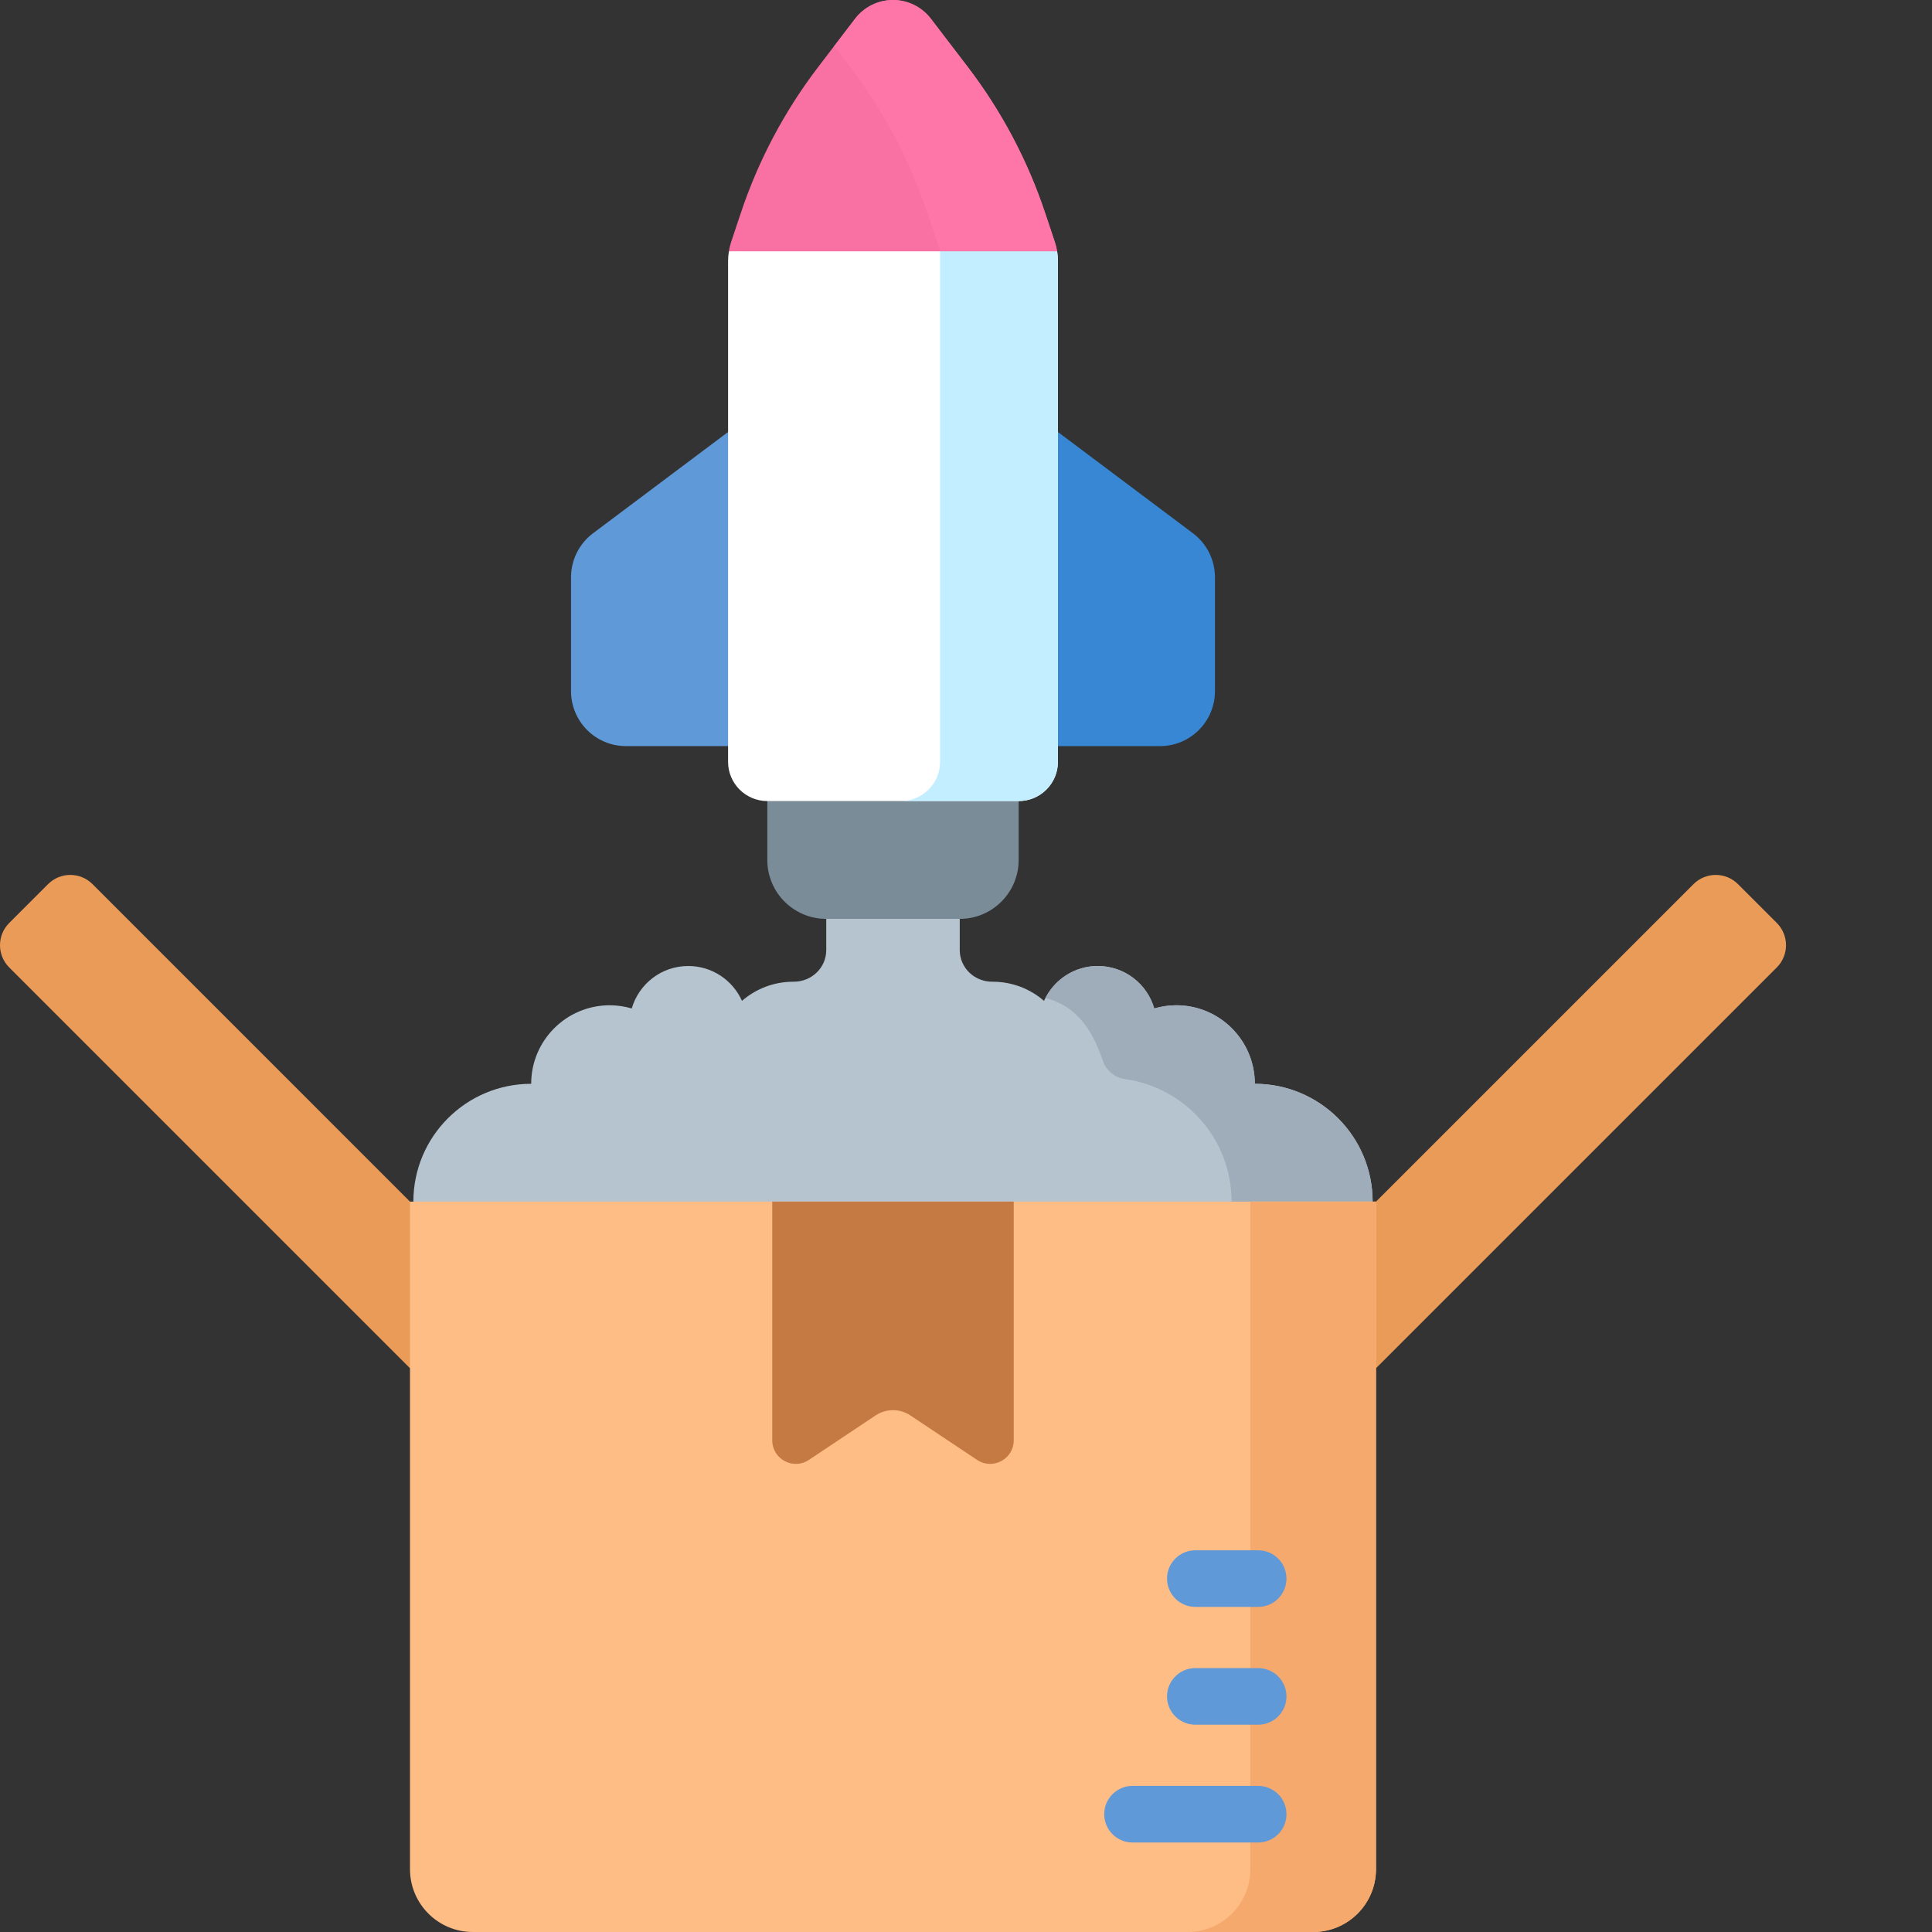 <svg width="80" height="80" viewBox="0 0 80 80" fill="none" xmlns="http://www.w3.org/2000/svg">
<rect x="0" y="0" width="80" height="80" fill="#333333" stroke="none"/>
<path d="M43.805 17.887L49.398 22.082C49.971 22.512 50.309 23.187 50.309 23.903V28.618C50.309 29.876 49.289 30.895 48.032 30.895H42.242L43.805 17.887Z" fill="#3887D5"/>
<path d="M30.149 17.887L24.555 22.082C23.982 22.512 23.645 23.187 23.645 23.903V28.618C23.645 29.876 24.664 30.895 25.921 30.895H31.711L30.149 17.887Z" fill="#5F99D7"/>
<path d="M56.837 49.757C56.837 47.062 54.653 44.878 51.959 44.878C51.959 43.082 50.503 41.626 48.707 41.626C48.39 41.626 48.085 41.674 47.795 41.758C47.501 40.743 46.565 40 45.455 40C44.463 40 43.611 40.593 43.23 41.443C42.66 40.95 41.919 40.651 41.107 40.651C41.102 40.651 41.097 40.651 41.092 40.651C40.352 40.654 39.741 40.078 39.741 39.337V36.486H34.213V39.337C34.213 40.078 33.602 40.654 32.862 40.651C32.857 40.651 32.852 40.651 32.847 40.651C32.035 40.651 31.294 40.95 30.724 41.443C30.343 40.593 29.491 40 28.499 40C27.389 40 26.454 40.743 26.159 41.758C25.869 41.674 25.564 41.626 25.247 41.626C23.451 41.626 21.995 43.082 21.995 44.878C19.301 44.878 17.117 47.062 17.117 49.757L36.977 52.882L56.837 49.757Z" fill="#B6C4CF"/>
<path d="M51.961 44.878C51.961 43.082 50.505 41.626 48.709 41.626C48.392 41.626 48.087 41.674 47.797 41.758C47.502 40.743 46.567 40 45.457 40C44.511 40 43.694 40.54 43.289 41.327C44.552 41.641 45.226 42.614 45.664 43.917C45.802 44.325 46.16 44.625 46.587 44.684C49.079 45.03 50.997 47.169 50.997 49.756L53.804 51.319L56.839 49.756C56.839 47.062 54.655 44.878 51.961 44.878Z" fill="#9FACBA"/>
<path d="M31.773 31.608H42.18V35.61C42.18 36.957 41.088 38.049 39.741 38.049H34.212C32.865 38.049 31.773 36.957 31.773 35.61V31.608Z" fill="#7A8C98"/>
<path d="M0.381 40.059L16.977 56.655L18.475 53.58L16.977 49.757L3.83 36.609C3.322 36.102 2.499 36.102 1.991 36.609L0.381 38.219C-0.127 38.727 -0.127 39.551 0.381 40.059Z" fill="#EA9B58"/>
<path d="M73.574 40.059L56.978 56.655L55.48 53.581L56.978 49.757L70.125 36.609C70.633 36.102 71.457 36.102 71.965 36.609L73.575 38.219C74.082 38.727 74.082 39.551 73.574 40.059Z" fill="#EA9B58"/>
<path d="M54.375 80H19.578C18.141 80 16.977 78.835 16.977 77.398V49.756H56.977V77.398C56.977 78.835 55.812 80 54.375 80Z" fill="#FFBD86"/>
<path d="M51.773 49.756V77.398C51.773 78.835 50.609 80 49.172 80H54.375C55.812 80 56.977 78.835 56.977 77.398V49.756H51.773Z" fill="#F6A96C"/>
<path d="M40.46 60.452L37.698 58.611C37.261 58.32 36.692 58.32 36.255 58.611L33.493 60.452C32.845 60.884 31.977 60.419 31.977 59.64V49.756H41.977V59.64C41.977 60.419 41.108 60.884 40.46 60.452Z" fill="#C57A44"/>
<path d="M43.677 10.022L43.278 8.827C42.55 6.643 41.465 4.595 40.066 2.766L38.544 0.775C38.17 0.287 37.59 0 36.976 0C36.361 0 35.781 0.287 35.407 0.775L33.885 2.766C32.486 4.595 31.401 6.643 30.673 8.828L30.274 10.022C30.233 10.148 30.201 10.276 30.18 10.407L36.976 11.969L43.772 10.407C43.75 10.276 43.719 10.148 43.677 10.022Z" fill="#F970A3"/>
<path d="M30.182 10.406C30.16 10.54 30.148 10.676 30.148 10.812V31.544C30.148 32.442 30.876 33.17 31.774 33.17H42.181C43.079 33.17 43.807 32.442 43.807 31.544V10.812C43.807 10.676 43.795 10.54 43.774 10.406H30.182Z" fill="white"/>
<path d="M43.679 10.022L43.281 8.827C42.553 6.643 41.468 4.595 40.069 2.766L38.546 0.775C38.173 0.287 37.593 0 36.978 0C36.363 0 35.783 0.287 35.41 0.775L34.539 1.914L35.191 2.766C36.59 4.595 37.675 6.643 38.403 8.828L38.929 10.407L41.162 11.969L43.774 10.407C43.753 10.276 43.721 10.148 43.679 10.022Z" fill="#FE76A8"/>
<path d="M38.927 10.406V31.544C38.927 32.443 38.199 33.17 37.301 33.17H42.179C43.077 33.17 43.805 32.443 43.805 31.544V10.812C43.805 10.676 43.793 10.54 43.772 10.406H38.927Z" fill="#C3EEFF"/>
<path d="M52.098 76.294H46.895C46.247 76.294 45.723 75.769 45.723 75.122C45.723 74.475 46.247 73.95 46.895 73.95H52.098C52.745 73.95 53.27 74.475 53.27 75.122C53.27 75.769 52.745 76.294 52.098 76.294Z" fill="#5F99D7"/>
<path d="M52.098 71.416H49.496C48.849 71.416 48.324 70.891 48.324 70.244C48.324 69.597 48.849 69.072 49.496 69.072H52.098C52.745 69.072 53.27 69.597 53.27 70.244C53.27 70.891 52.745 71.416 52.098 71.416Z" fill="#5F99D7"/>
<path d="M52.098 66.538H49.496C48.849 66.538 48.324 66.013 48.324 65.366C48.324 64.719 48.849 64.194 49.496 64.194H52.098C52.745 64.194 53.27 64.719 53.27 65.366C53.27 66.013 52.745 66.538 52.098 66.538Z" fill="#5F99D7"/>
</svg>
